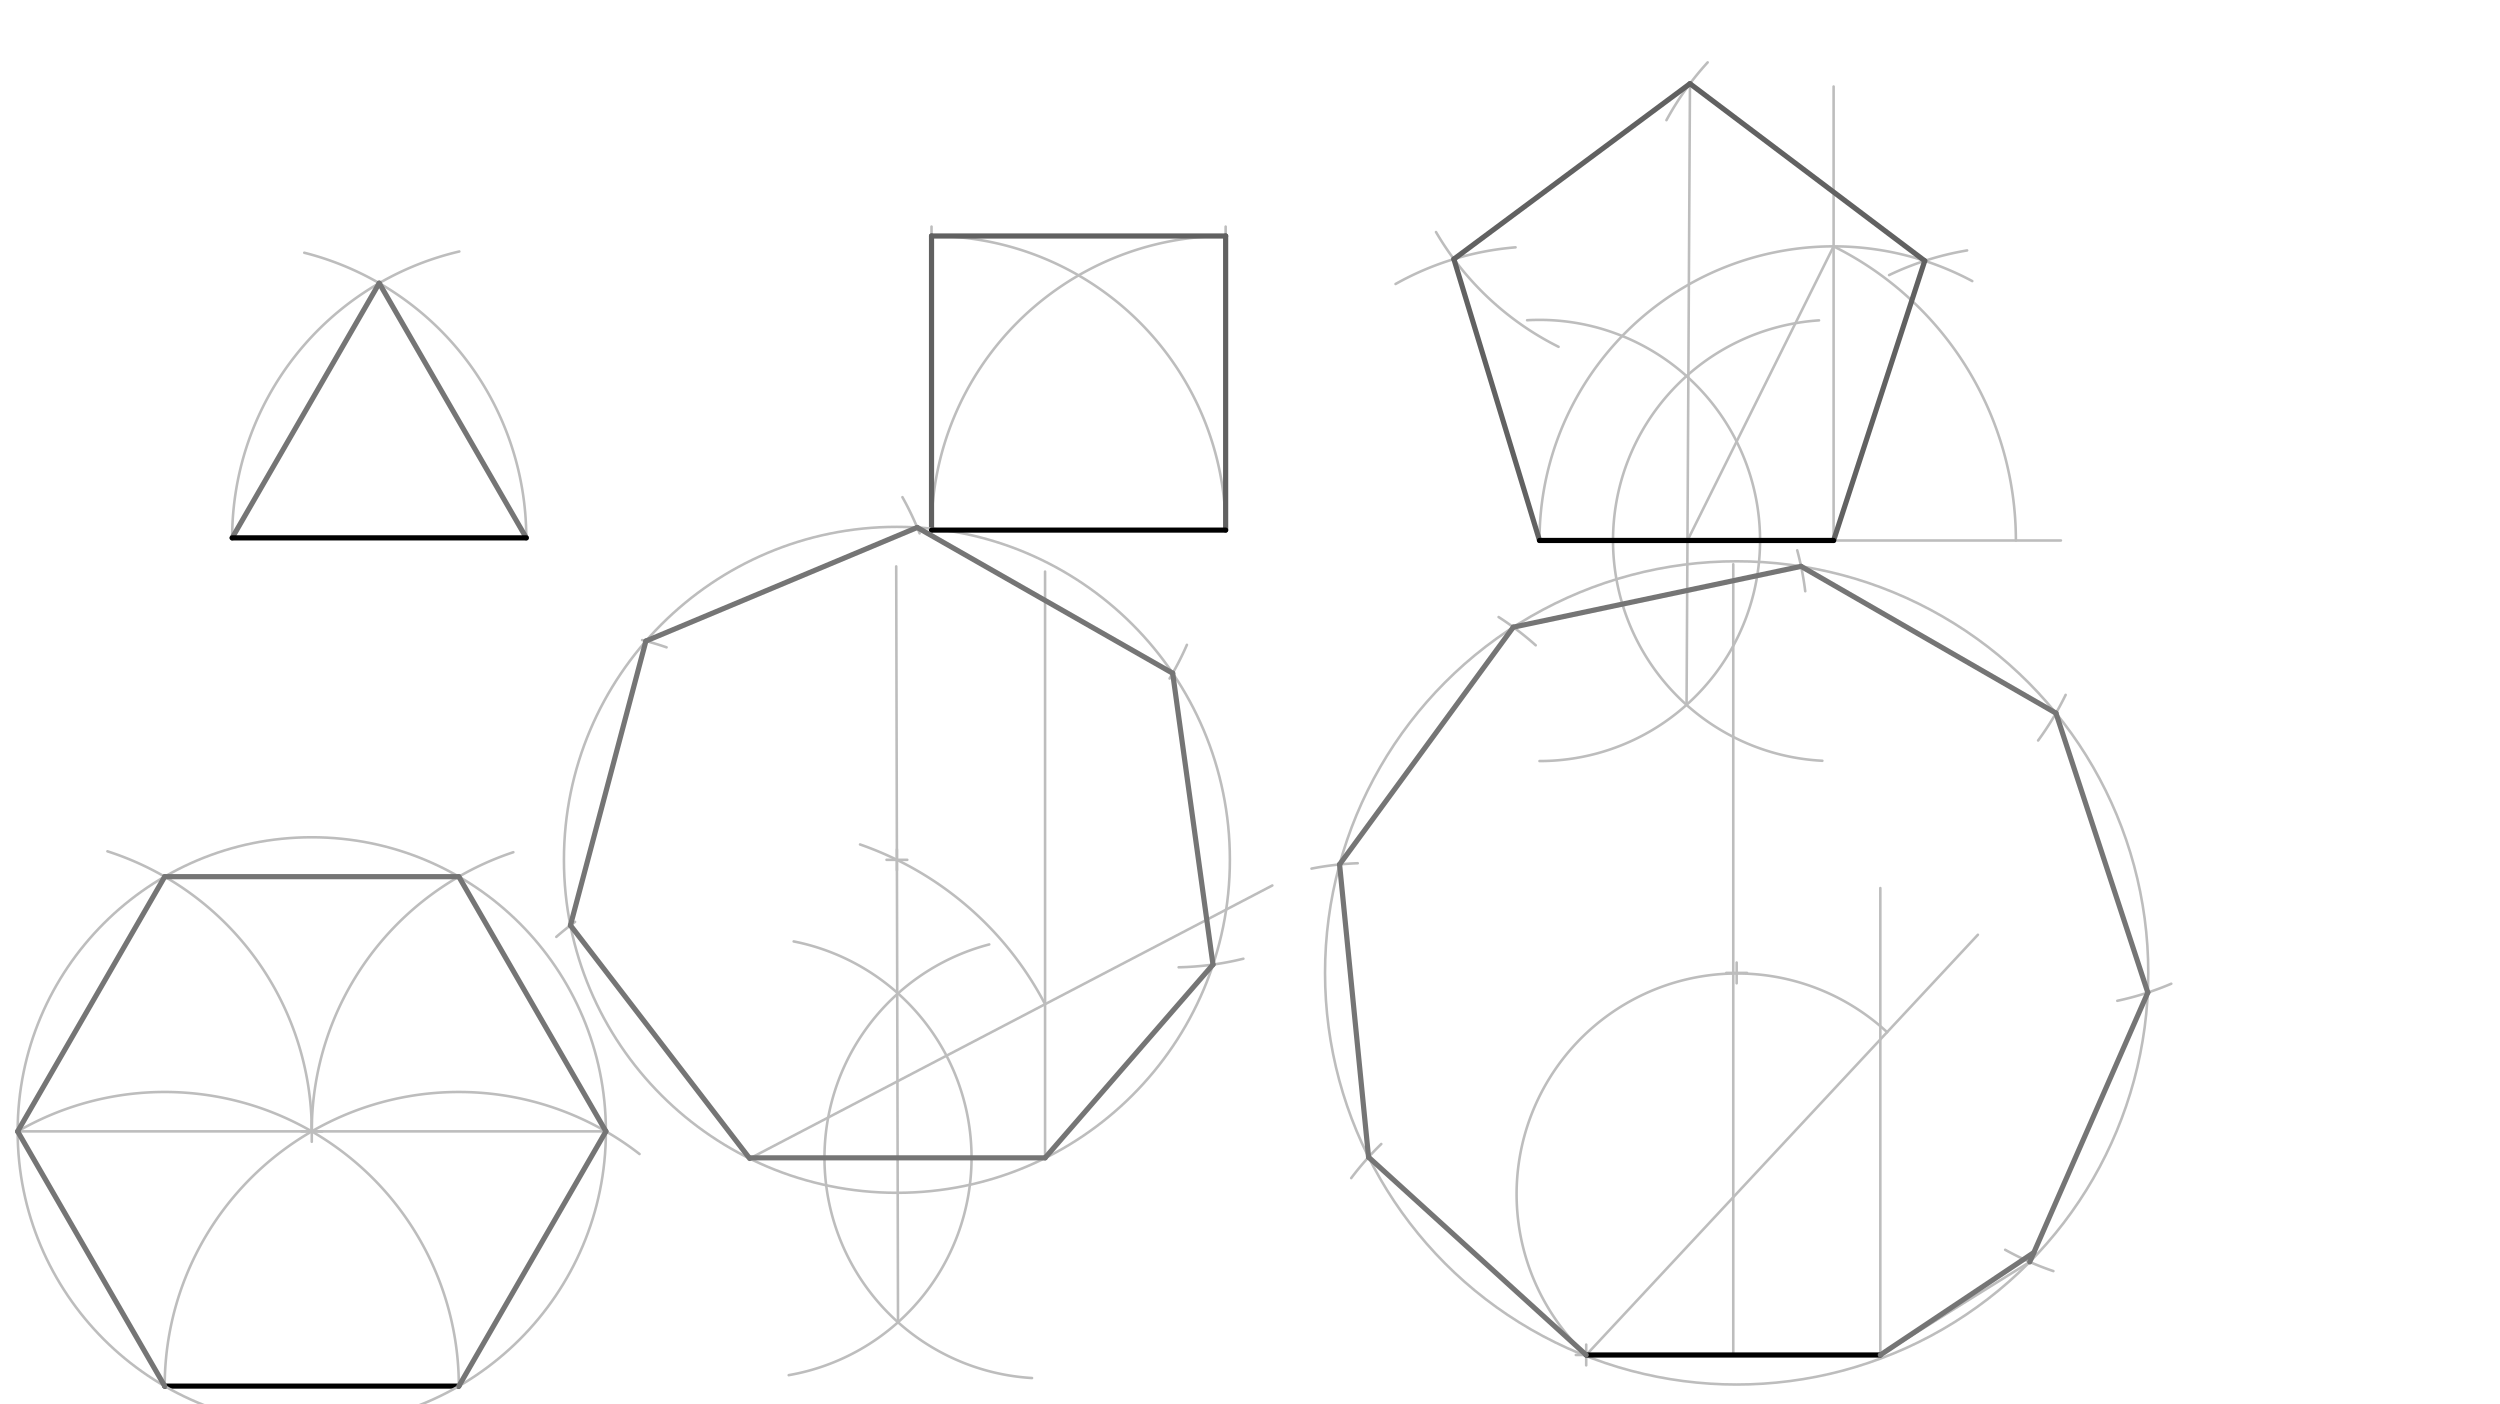 <svg xmlns="http://www.w3.org/2000/svg" class="svg--816" height="100%" preserveAspectRatio="xMidYMid meet" viewBox="0 0 963.78 541.417" width="100%"><defs><marker id="marker-arrow" markerHeight="16" markerUnits="userSpaceOnUse" markerWidth="24" orient="auto-start-reverse" refX="24" refY="4" viewBox="0 0 24 8"><path d="M 0 0 L 24 4 L 0 8 z" stroke="inherit"></path></marker></defs><g class="aux-layer--949"><g class="element--733"><path d="M 202.886 207.359 A 113.386 113.386 0 0 0 117.312 97.437" fill="none" stroke="#BDBDBD" stroke-dasharray="none" stroke-linecap="round" stroke-width="1"></path></g><g class="element--733"><path d="M 89.5 207.359 A 113.386 113.386 0 0 1 177.066 96.952" fill="none" stroke="#BDBDBD" stroke-dasharray="none" stroke-linecap="round" stroke-width="1"></path></g><g class="element--733"><line stroke="#BDBDBD" stroke-dasharray="none" stroke-linecap="round" stroke-width="1" x1="89.5" x2="146.193" y1="207.359" y2="109.164"></line></g><g class="element--733"><line stroke="#BDBDBD" stroke-dasharray="none" stroke-linecap="round" stroke-width="1" x1="202.886" x2="146.193" y1="207.359" y2="109.164"></line></g><g class="element--733"><line stroke="#757575" stroke-dasharray="none" stroke-linecap="round" stroke-width="2" x1="89.5" x2="146.193" y1="207.359" y2="109.164"></line></g><g class="element--733"><line stroke="#757575" stroke-dasharray="none" stroke-linecap="round" stroke-width="2" x1="146.193" x2="202.886" y1="109.164" y2="207.359"></line></g><g class="element--733"><line stroke="#BDBDBD" stroke-dasharray="none" stroke-linecap="round" stroke-width="1" x1="359.114" x2="359.114" y1="204.359" y2="87.359"></line></g><g class="element--733"><line stroke="#BDBDBD" stroke-dasharray="none" stroke-linecap="round" stroke-width="1" x1="472.5" x2="472.5" y1="204.359" y2="87.359"></line></g><g class="element--733"><path d="M 472.5 204.359 A 113.386 113.386 0 0 0 359.114 90.974" fill="none" stroke="#BDBDBD" stroke-dasharray="none" stroke-linecap="round" stroke-width="1"></path></g><g class="element--733"><path d="M 359.114 204.359 A 113.386 113.386 0 0 1 472.5 90.974" fill="none" stroke="#BDBDBD" stroke-dasharray="none" stroke-linecap="round" stroke-width="1"></path></g><g class="element--733"><line stroke="#616161" stroke-dasharray="none" stroke-linecap="round" stroke-width="2" x1="359.114" x2="359.114" y1="204.359" y2="90.974"></line></g><g class="element--733"><line stroke="#616161" stroke-dasharray="none" stroke-linecap="round" stroke-width="2" x1="472.5" x2="472.5" y1="204.359" y2="90.974"></line></g><g class="element--733"><line stroke="#616161" stroke-dasharray="none" stroke-linecap="round" stroke-width="2" x1="359.114" x2="472.5" y1="90.974" y2="90.974"></line></g><g class="element--733"><path d="M 593.5 293.399 A 85.039 85.039 0 1 0 588.73 123.454" fill="none" stroke="#BDBDBD" stroke-dasharray="none" stroke-linecap="round" stroke-width="1"></path></g><g class="element--733"><path d="M 702.53 293.287 A 85.039 85.039 0 0 1 701.244 123.507" fill="none" stroke="#BDBDBD" stroke-dasharray="none" stroke-linecap="round" stroke-width="1"></path></g><g class="element--733"><line stroke="#BDBDBD" stroke-dasharray="none" stroke-linecap="round" stroke-width="1" x1="650.191" x2="651.5" y1="271.746" y2="32.359"></line></g><g class="element--733"><line stroke="#BDBDBD" stroke-dasharray="none" stroke-linecap="round" stroke-width="1" x1="706.882" x2="706.882" y1="208.359" y2="33.359"></line></g><g class="element--733"><line stroke="#BDBDBD" stroke-dasharray="none" stroke-linecap="round" stroke-width="1" x1="706.882" x2="794.5" y1="208.359" y2="208.359"></line></g><g class="element--733"><path d="M 593.5 208.359 A 113.382 113.382 0 0 1 760.325 108.362" fill="none" stroke="#BDBDBD" stroke-dasharray="none" stroke-linecap="round" stroke-width="1"></path></g><g class="element--733"><line stroke="#BDBDBD" stroke-dasharray="none" stroke-linecap="round" stroke-width="1" x1="706.882" x2="650.538" y1="94.977" y2="208.359"></line></g><g class="element--733"><path d="M 706.882 94.977 A 126.611 126.611 0 0 1 777.148 208.359" fill="none" stroke="#BDBDBD" stroke-dasharray="none" stroke-linecap="round" stroke-width="1"></path></g><g class="element--733"><path d="M 728.275 106.047 A 113.386 113.386 0 0 1 758.337 96.545" fill="none" stroke="#BDBDBD" stroke-dasharray="none" stroke-linecap="round" stroke-width="1"></path></g><g class="element--733"><line stroke="#BDBDBD" stroke-dasharray="none" stroke-linecap="round" stroke-width="1" x1="706.882" x2="742.01" y1="208.359" y2="100.556"></line></g><g class="element--733"><path d="M 642.434 46.324 A 113.386 113.386 0 0 1 658.321 24.054" fill="none" stroke="#BDBDBD" stroke-dasharray="none" stroke-linecap="round" stroke-width="1"></path></g><g class="element--733"><line stroke="#BDBDBD" stroke-dasharray="none" stroke-linecap="round" stroke-width="1" x1="742.01" x2="651.501" y1="100.556" y2="32.259"></line></g><g class="element--733"><path d="M 600.832 133.694 A 113.386 113.386 0 0 1 553.605 89.467" fill="none" stroke="#BDBDBD" stroke-dasharray="none" stroke-linecap="round" stroke-width="1"></path></g><g class="element--733"><path d="M 538.007 109.481 A 113.386 113.386 0 0 1 584.254 95.351" fill="none" stroke="#BDBDBD" stroke-dasharray="none" stroke-linecap="round" stroke-width="1"></path></g><g class="element--733"><line stroke="#BDBDBD" stroke-dasharray="none" stroke-linecap="round" stroke-width="1" x1="651.501" x2="560.489" y1="32.259" y2="99.885"></line></g><g class="element--733"><line stroke="#BDBDBD" stroke-dasharray="none" stroke-linecap="round" stroke-width="1" x1="560.489" x2="593.5" y1="99.885" y2="208.359"></line></g><g class="element--733"><line stroke="#616161" stroke-dasharray="none" stroke-linecap="round" stroke-width="2" x1="706.882" x2="742.01" y1="208.359" y2="100.556"></line></g><g class="element--733"><line stroke="#616161" stroke-dasharray="none" stroke-linecap="round" stroke-width="2" x1="742.01" x2="651.501" y1="100.556" y2="32.259"></line></g><g class="element--733"><line stroke="#616161" stroke-dasharray="none" stroke-linecap="round" stroke-width="2" x1="651.501" x2="560.489" y1="32.259" y2="99.885"></line></g><g class="element--733"><line stroke="#616161" stroke-dasharray="none" stroke-linecap="round" stroke-width="2" x1="560.489" x2="593.5" y1="99.885" y2="208.359"></line></g><g class="element--733"><path d="M 397.843 531.249 A 85.039 85.039 0 0 1 381.355 364.091" fill="none" stroke="#BDBDBD" stroke-dasharray="none" stroke-linecap="round" stroke-width="1"></path></g><g class="element--733"><path d="M 304.071 530.141 A 85.039 85.039 0 0 0 305.979 362.932" fill="none" stroke="#BDBDBD" stroke-dasharray="none" stroke-linecap="round" stroke-width="1"></path></g><g class="element--733"><line stroke="#BDBDBD" stroke-dasharray="none" stroke-linecap="round" stroke-width="1" x1="346.193" x2="345.5" y1="509.744" y2="218.359"></line></g><g class="element--733"><line stroke="#BDBDBD" stroke-dasharray="none" stroke-linecap="round" stroke-width="1" x1="402.886" x2="402.886" y1="446.359" y2="220.359"></line></g><g class="element--733"><line stroke="#BDBDBD" stroke-dasharray="none" stroke-linecap="round" stroke-width="1" x1="490.5" x2="289.5" y1="341.359" y2="446.359"></line></g><g class="element--733"><path d="M 402.886 387.128 A 127.925 127.925 0 0 0 331.568 325.55" fill="none" stroke="#BDBDBD" stroke-dasharray="none" stroke-linecap="round" stroke-width="1"></path></g><g class="element--733"><g class="center--a87"><line x1="341.769" y1="331.475" x2="349.769" y2="331.475" stroke="#BDBDBD" stroke-width="1" stroke-linecap="round"></line><line x1="345.769" y1="327.475" x2="345.769" y2="335.475" stroke="#BDBDBD" stroke-width="1" stroke-linecap="round"></line><circle class="hit--87b" cx="345.769" cy="331.475" r="4" stroke="none" fill="transparent"></circle></g><circle cx="345.769" cy="331.475" fill="none" r="128.365" stroke="#BDBDBD" stroke-dasharray="none" stroke-width="1"></circle></g><g class="element--733"><path d="M 214.469 361.178 A 113.386 113.386 0 0 1 221.675 355.39" fill="none" stroke="#BDBDBD" stroke-dasharray="none" stroke-linecap="round" stroke-width="1"></path></g><g class="element--733"><path d="M 247.556 246.755 A 113.386 113.386 0 0 1 256.964 249.558" fill="none" stroke="#BDBDBD" stroke-dasharray="none" stroke-linecap="round" stroke-width="1"></path></g><g class="element--733"><path d="M 347.901 191.668 A 113.386 113.386 0 0 1 354.517 205.614" fill="none" stroke="#BDBDBD" stroke-dasharray="none" stroke-linecap="round" stroke-width="1"></path></g><g class="element--733"><path d="M 450.897 261.566 A 113.386 113.386 0 0 0 457.563 248.599" fill="none" stroke="#BDBDBD" stroke-dasharray="none" stroke-linecap="round" stroke-width="1"></path></g><g class="element--733"><path d="M 454.389 372.9 A 113.386 113.386 0 0 0 479.331 369.6" fill="none" stroke="#BDBDBD" stroke-dasharray="none" stroke-linecap="round" stroke-width="1"></path></g><g class="element--733"><line stroke="#BDBDBD" stroke-dasharray="none" stroke-linecap="round" stroke-width="1" x1="762.5" x2="611.5" y1="360.359" y2="522.359"></line></g><g class="element--733"><line stroke="#BDBDBD" stroke-dasharray="none" stroke-linecap="round" stroke-width="1" x1="724.886" x2="724.886" y1="522.359" y2="342.359"></line></g><g class="element--733"><path d="M 611.5 522.359 A 85.065 85.065 0 0 1 727.5 397.909" fill="none" stroke="#BDBDBD" stroke-dasharray="none" stroke-linecap="round" stroke-width="1"></path></g><g class="element--733"><g class="center--a87"><line x1="665.5" y1="375.07" x2="673.5" y2="375.07" stroke="#BDBDBD" stroke-width="1" stroke-linecap="round"></line><line x1="669.5" y1="371.07" x2="669.5" y2="379.07" stroke="#BDBDBD" stroke-width="1" stroke-linecap="round"></line><circle class="hit--87b" cx="669.5" cy="375.07" r="4" stroke="none" fill="transparent"></circle></g><circle cx="669.5" cy="375.07" fill="none" r="158.685" stroke="#BDBDBD" stroke-dasharray="none" stroke-width="1"></circle></g><g class="element--733"><line stroke="#BDBDBD" stroke-dasharray="none" stroke-linecap="round" stroke-width="1" x1="668.193" x2="668.193" y1="522.359" y2="217.527"></line></g><g class="element--733"><g class="center--a87"><line x1="607.5" y1="522.359" x2="615.5" y2="522.359" stroke="#BDBDBD" stroke-width="1" stroke-linecap="round"></line><line x1="611.5" y1="518.359" x2="611.5" y2="526.359" stroke="#BDBDBD" stroke-width="1" stroke-linecap="round"></line><circle class="hit--87b" cx="611.5" cy="522.359" r="4" stroke="none" fill="transparent"></circle></g><circle cx="611.5" cy="522.359" fill="none" r="868.66" stroke="#BDBDBD" stroke-dasharray="none" stroke-width="1"></circle></g><g class="element--733"><path d="M 532.494 441.03 A 113.386 113.386 0 0 0 520.914 454.165" fill="none" stroke="#BDBDBD" stroke-dasharray="none" stroke-linecap="round" stroke-width="1"></path></g><g class="element--733"><path d="M 523.405 332.785 A 113.386 113.386 0 0 0 505.611 334.859" fill="none" stroke="#BDBDBD" stroke-dasharray="none" stroke-linecap="round" stroke-width="1"></path></g><g class="element--733"><path d="M 592.032 248.765 A 113.386 113.386 0 0 0 577.736 237.882" fill="none" stroke="#BDBDBD" stroke-dasharray="none" stroke-linecap="round" stroke-width="1"></path></g><g class="element--733"><path d="M 692.852 212.156 A 113.386 113.386 0 0 1 695.939 227.921" fill="none" stroke="#BDBDBD" stroke-dasharray="none" stroke-linecap="round" stroke-width="1"></path></g><g class="element--733"><path d="M 785.725 285.462 A 113.386 113.386 0 0 0 796.333 267.878" fill="none" stroke="#BDBDBD" stroke-dasharray="none" stroke-linecap="round" stroke-width="1"></path></g><g class="element--733"><path d="M 816.252 385.819 A 113.386 113.386 0 0 0 837.041 379.241" fill="none" stroke="#BDBDBD" stroke-dasharray="none" stroke-linecap="round" stroke-width="1"></path></g><g class="element--733"><path d="M 773.024 481.808 A 113.386 113.386 0 0 0 791.596 490.025" fill="none" stroke="#BDBDBD" stroke-dasharray="none" stroke-linecap="round" stroke-width="1"></path></g><g class="element--733"><line stroke="#BDBDBD" stroke-dasharray="none" stroke-linecap="round" stroke-width="1" x1="611.5" x2="527.596" y1="522.359" y2="446.093"></line></g><g class="element--733"><line stroke="#BDBDBD" stroke-dasharray="none" stroke-linecap="round" stroke-width="1" x1="527.596" x2="516.422" y1="446.093" y2="333.26"></line></g><g class="element--733"><line stroke="#BDBDBD" stroke-dasharray="none" stroke-linecap="round" stroke-width="1" x1="516.422" x2="583.402" y1="333.26" y2="241.772"></line></g><g class="element--733"><line stroke="#BDBDBD" stroke-dasharray="none" stroke-linecap="round" stroke-width="1" x1="583.402" x2="694.341" y1="241.772" y2="218.341"></line></g><g class="element--733"><line stroke="#BDBDBD" stroke-dasharray="none" stroke-linecap="round" stroke-width="1" x1="694.341" x2="792.596" y1="218.341" y2="274.928"></line></g><g class="element--733"><line stroke="#BDBDBD" stroke-dasharray="none" stroke-linecap="round" stroke-width="1" x1="792.596" x2="828.005" y1="274.928" y2="382.644"></line></g><g class="element--733"><line stroke="#BDBDBD" stroke-dasharray="none" stroke-linecap="round" stroke-width="1" x1="828.005" x2="782.487" y1="382.644" y2="486.492"></line></g><g class="element--733"><line stroke="#BDBDBD" stroke-dasharray="none" stroke-linecap="round" stroke-width="1" x1="782.487" x2="724.886" y1="486.492" y2="522.359"></line></g></g><g class="main-layer--75a"><g class="element--733"><line stroke="#000000" stroke-dasharray="none" stroke-linecap="round" stroke-width="2" x1="89.5" x2="202.886" y1="207.359" y2="207.359"></line></g><g class="element--733"><line stroke="#000000" stroke-dasharray="none" stroke-linecap="round" stroke-width="2" x1="472.5" x2="359.114" y1="204.359" y2="204.359"></line></g><g class="element--733"><line stroke="#000000" stroke-dasharray="none" stroke-linecap="round" stroke-width="2" x1="593.5" x2="706.882" y1="208.359" y2="208.359"></line></g><g class="element--733"><line stroke="#000000" stroke-dasharray="none" stroke-linecap="round" stroke-width="2" x1="63.5" x2="176.886" y1="534.359" y2="534.359"></line></g><g class="element--733"><line stroke="#000000" stroke-dasharray="none" stroke-linecap="round" stroke-width="2" x1="611.5" x2="724.886" y1="522.359" y2="522.359"></line></g><g class="element--733"><line stroke="#757575" stroke-dasharray="none" stroke-linecap="round" stroke-width="2" x1="289.5" x2="402.886" y1="446.359" y2="446.359"></line></g><g class="element--733"><path d="M 63.5 534.359 A 113.386 113.386 0 0 1 246.537 444.889" fill="none" stroke="#BDBDBD" stroke-dasharray="none" stroke-linecap="round" stroke-width="1"></path></g><g class="element--733"><path d="M 176.886 534.359 A 113.386 113.386 0 0 0 6.308 436.454" fill="none" stroke="#BDBDBD" stroke-dasharray="none" stroke-linecap="round" stroke-width="1"></path></g><g class="element--733"><line stroke="#BDBDBD" stroke-dasharray="none" stroke-linecap="round" stroke-width="1" x1="120.193" x2="6.807" y1="436.164" y2="436.164"></line></g><g class="element--733"><line stroke="#BDBDBD" stroke-dasharray="none" stroke-linecap="round" stroke-width="1" x1="120.193" x2="233.579" y1="436.164" y2="436.164"></line></g><g class="element--733"><path d="M 120.193 436.164 A 113.386 113.386 0 0 0 41.424 328.192" fill="none" stroke="#BDBDBD" stroke-dasharray="none" stroke-linecap="round" stroke-width="1"></path></g><g class="element--733"><path d="M 120.193 436.164 A 113.386 113.386 0 0 1 197.892 328.541" fill="none" stroke="#BDBDBD" stroke-dasharray="none" stroke-linecap="round" stroke-width="1"></path></g><g class="element--733"><g class="center--a87"><line x1="116.193" y1="436.164" x2="124.193" y2="436.164" stroke="#BDBDBD" stroke-width="1" stroke-linecap="round"></line><line x1="120.193" y1="432.164" x2="120.193" y2="440.164" stroke="#BDBDBD" stroke-width="1" stroke-linecap="round"></line><circle class="hit--87b" cx="120.193" cy="436.164" r="4" stroke="none" fill="transparent"></circle></g><circle cx="120.193" cy="436.164" fill="none" r="113.386" stroke="#BDBDBD" stroke-dasharray="none" stroke-width="1"></circle></g><g class="element--733"><line stroke="#757575" stroke-dasharray="none" stroke-linecap="round" stroke-width="2" x1="63.5" x2="6.807" y1="534.359" y2="436.164"></line></g><g class="element--733"><line stroke="#757575" stroke-dasharray="none" stroke-linecap="round" stroke-width="2" x1="6.807" x2="63.5" y1="436.164" y2="337.969"></line></g><g class="element--733"><line stroke="#757575" stroke-dasharray="none" stroke-linecap="round" stroke-width="2" x1="63.5" x2="176.886" y1="337.969" y2="337.969"></line></g><g class="element--733"><line stroke="#757575" stroke-dasharray="none" stroke-linecap="round" stroke-width="2" x1="176.886" x2="233.579" y1="337.969" y2="436.164"></line></g><g class="element--733"><line stroke="#757575" stroke-dasharray="none" stroke-linecap="round" stroke-width="2" x1="233.579" x2="176.886" y1="436.164" y2="534.359"></line></g><g class="element--733"><line stroke="#757575" stroke-dasharray="none" stroke-linecap="round" stroke-width="2" x1="289.016" x2="219.911" y1="446.612" y2="356.719"></line></g><g class="element--733"><line stroke="#757575" stroke-dasharray="none" stroke-linecap="round" stroke-width="2" x1="219.911" x2="249.005" y1="356.719" y2="247.129"></line></g><g class="element--733"><line stroke="#757575" stroke-dasharray="none" stroke-linecap="round" stroke-width="2" x1="249.005" x2="353.598" y1="247.129" y2="203.349"></line></g><g class="element--733"><line stroke="#757575" stroke-dasharray="none" stroke-linecap="round" stroke-width="2" x1="353.598" x2="452.082" y1="203.349" y2="259.537"></line></g><g class="element--733"><line stroke="#757575" stroke-dasharray="none" stroke-linecap="round" stroke-width="2" x1="452.082" x2="467.617" y1="259.537" y2="371.854"></line></g><g class="element--733"><line stroke="#757575" stroke-dasharray="none" stroke-linecap="round" stroke-width="2" x1="467.617" x2="402.886" y1="371.854" y2="446.359"></line></g><g class="element--733"><line stroke="#757575" stroke-dasharray="none" stroke-linecap="round" stroke-width="2" x1="611.5" x2="527.596" y1="522.359" y2="446.093"></line></g><g class="element--733"><line stroke="#757575" stroke-dasharray="none" stroke-linecap="round" stroke-width="2" x1="527.596" x2="516.422" y1="446.093" y2="333.26"></line></g><g class="element--733"><line stroke="#757575" stroke-dasharray="none" stroke-linecap="round" stroke-width="2" x1="516.422" x2="583.402" y1="333.26" y2="241.772"></line></g><g class="element--733"><line stroke="#757575" stroke-dasharray="none" stroke-linecap="round" stroke-width="2" x1="583.402" x2="694.341" y1="241.772" y2="218.341"></line></g><g class="element--733"><line stroke="#757575" stroke-dasharray="none" stroke-linecap="round" stroke-width="2" x1="694.341" x2="792.596" y1="218.341" y2="274.928"></line></g><g class="element--733"><line stroke="#757575" stroke-dasharray="none" stroke-linecap="round" stroke-width="2" x1="792.596" x2="828.005" y1="274.928" y2="382.644"></line></g><g class="element--733"><line stroke="#757575" stroke-dasharray="none" stroke-linecap="round" stroke-width="2" x1="828.005" x2="782.487" y1="382.644" y2="486.492"></line></g><g class="element--733"><line stroke="#757575" stroke-dasharray="none" stroke-linecap="round" stroke-width="2" x1="784.078" x2="724.886" y1="482.862" y2="522.359"></line></g></g><g class="snaps-layer--ac6"></g><g class="temp-layer--52d"></g></svg>
